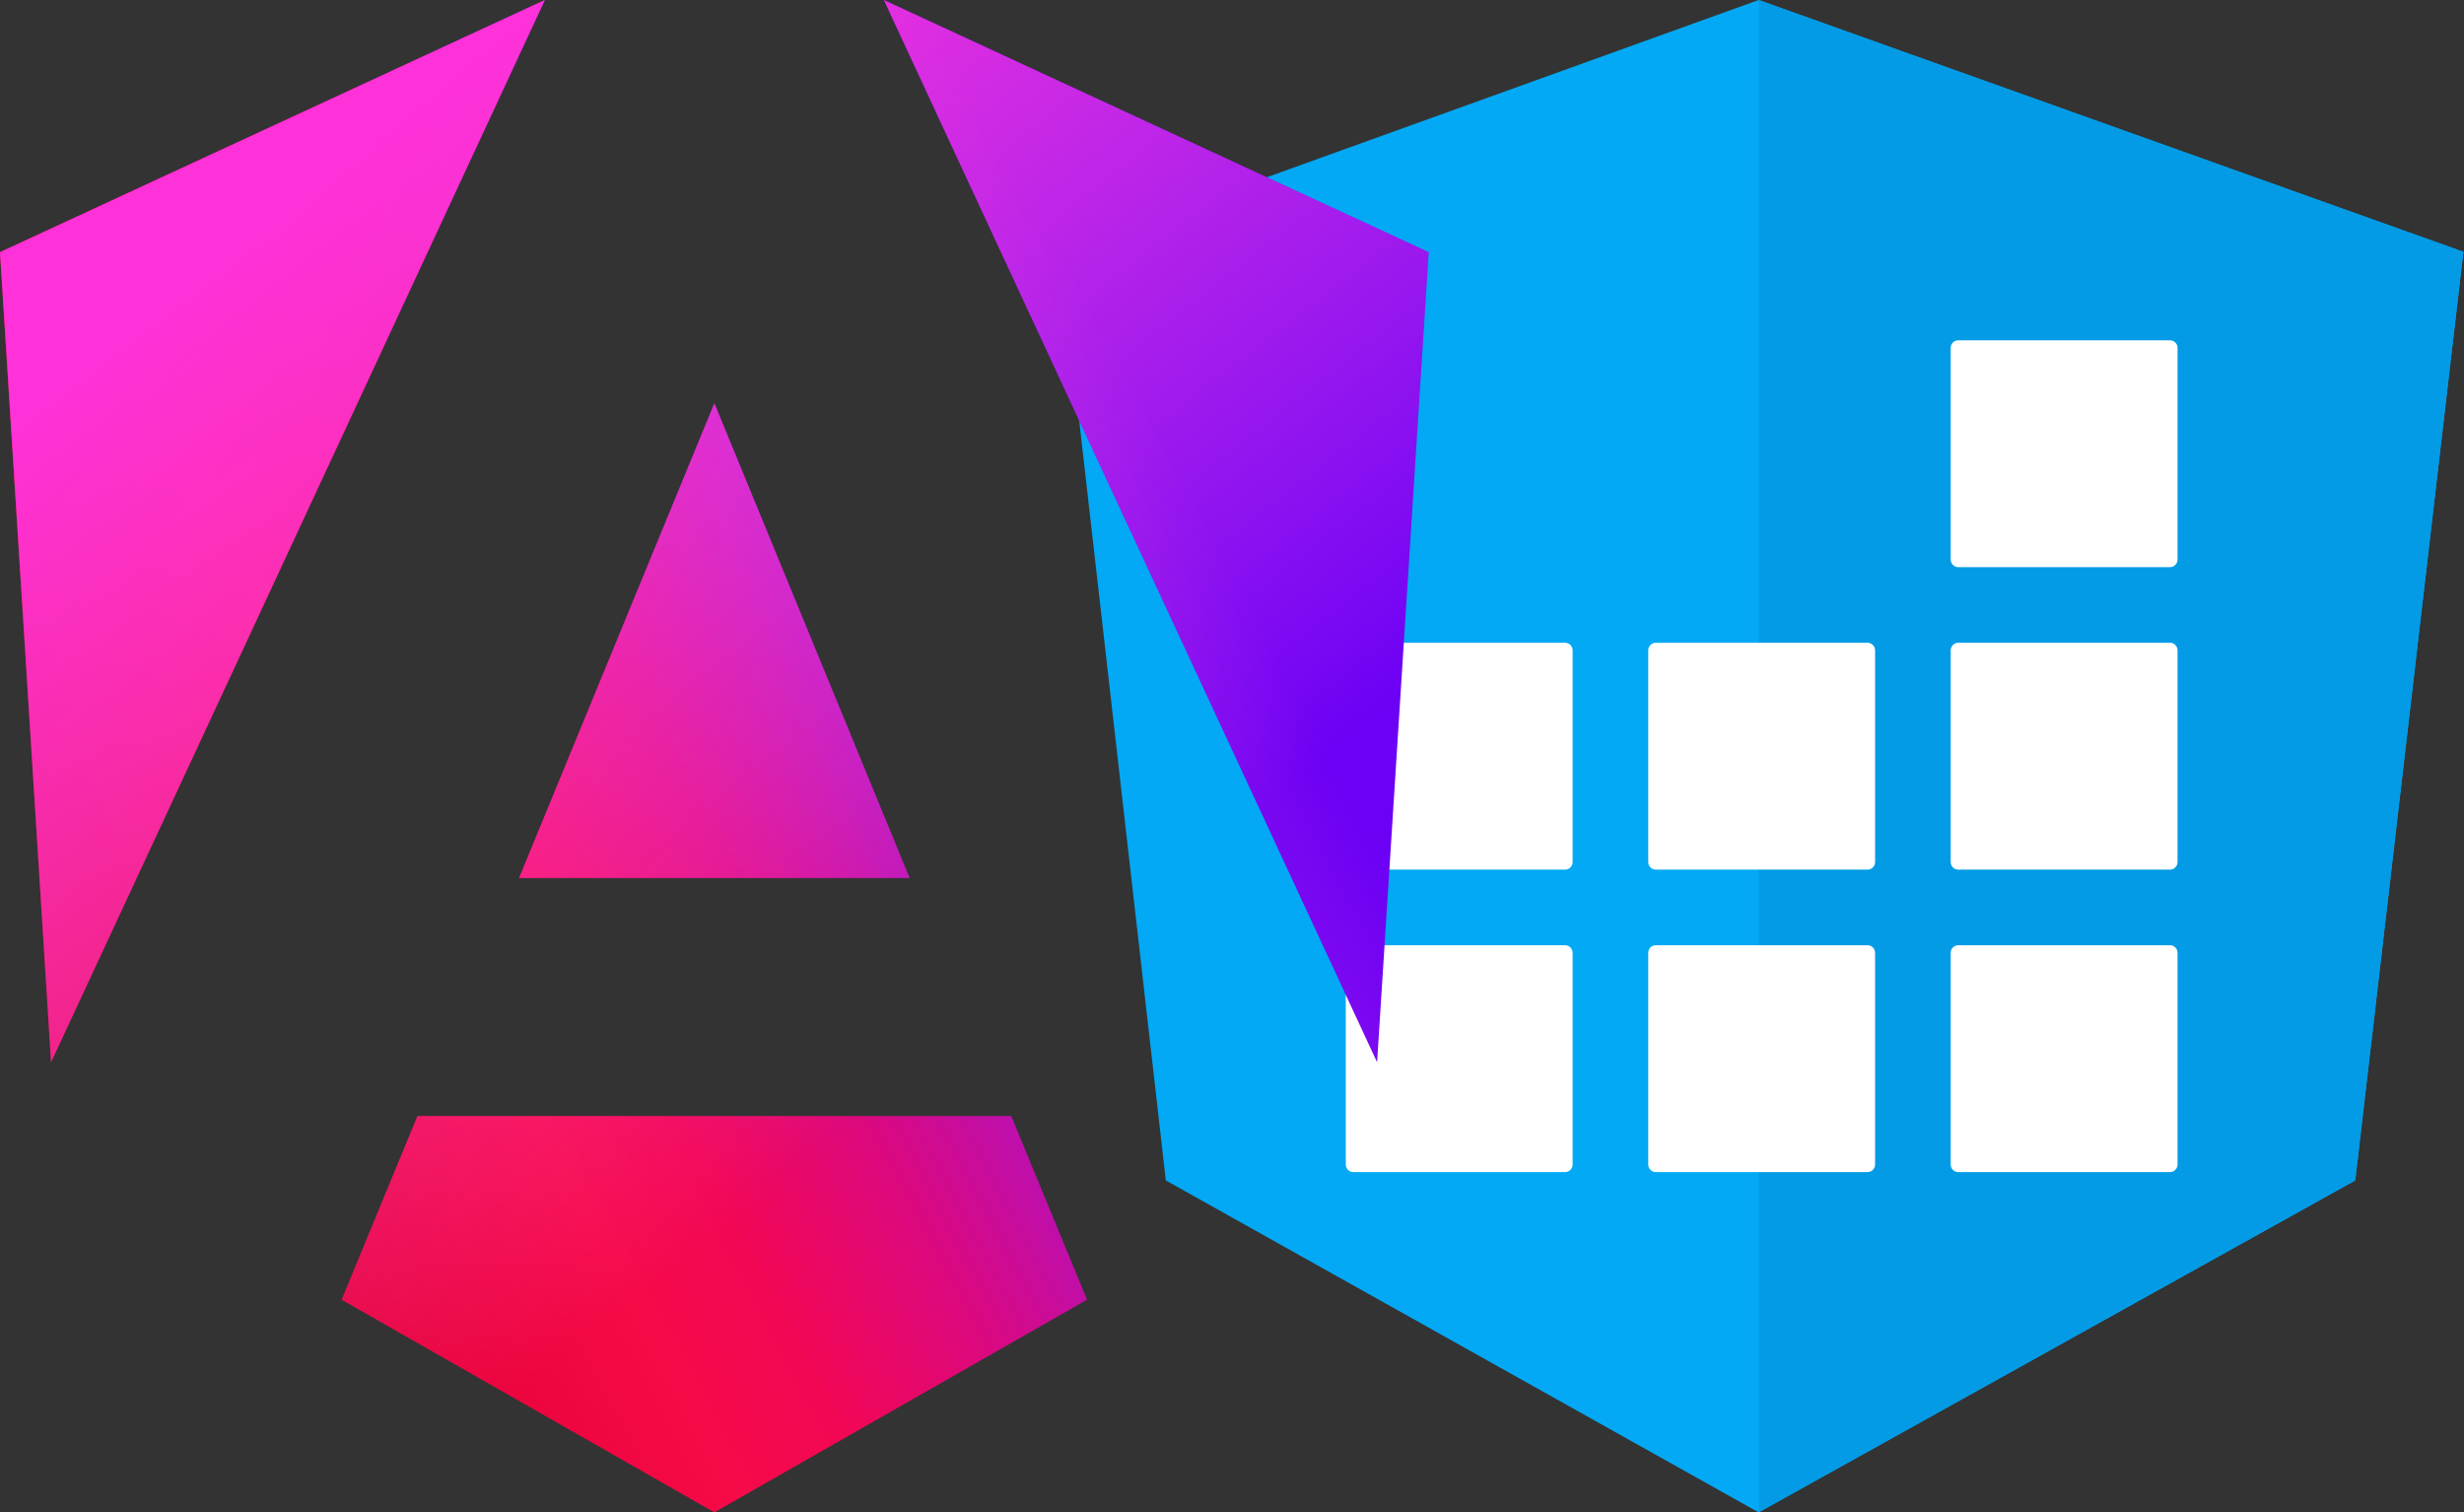 <svg width="567" height="348" viewBox="0 0 567 348" fill="none" xmlns="http://www.w3.org/2000/svg">
<rect x="0" y="0" width="567" height="348" fill="#333333" stroke="none"/>
<g clip-path="url(#clip0_1232_65)">
<path d="M404.687 0L243.911 57.942L268.271 271.614L404.687 348L541.973 271.614L566.855 57.942L404.687 0Z" fill="#03A9F4"/>
<path d="M404.687 0V38.628V214.368V348L541.973 271.614L566.855 57.942L404.687 0Z" fill="#039BE5"/>
<path d="M499.343 78.3H450.623C449.662 78.3 448.883 79.079 448.883 80.04V128.76C448.883 129.721 449.662 130.5 450.623 130.5H499.343C500.304 130.5 501.083 129.721 501.083 128.76V80.04C501.083 79.079 500.304 78.3 499.343 78.3Z" fill="white"/>
<path d="M499.343 147.9H450.623C449.662 147.9 448.883 148.679 448.883 149.64V198.36C448.883 199.321 449.662 200.1 450.623 200.1H499.343C500.304 200.1 501.083 199.321 501.083 198.36V149.64C501.083 148.679 500.304 147.9 499.343 147.9Z" fill="white"/>
<path d="M499.343 217.5H450.623C449.662 217.5 448.883 218.279 448.883 219.24V267.96C448.883 268.921 449.662 269.7 450.623 269.7H499.343C500.304 269.7 501.083 268.921 501.083 267.96V219.24C501.083 218.279 500.304 217.5 499.343 217.5Z" fill="white"/>
<path d="M429.743 217.5H381.023C380.062 217.5 379.283 218.279 379.283 219.24V267.96C379.283 268.921 380.062 269.7 381.023 269.7H429.743C430.704 269.7 431.483 268.921 431.483 267.96V219.24C431.483 218.279 430.704 217.5 429.743 217.5Z" fill="white"/>
<path d="M360.143 217.5H311.423C310.462 217.5 309.683 218.279 309.683 219.24V267.96C309.683 268.921 310.462 269.7 311.423 269.7H360.143C361.104 269.7 361.883 268.921 361.883 267.96V219.24C361.883 218.279 361.104 217.5 360.143 217.5Z" fill="white"/>
<path d="M360.143 147.9H311.423C310.462 147.9 309.683 148.679 309.683 149.64V198.36C309.683 199.321 310.462 200.1 311.423 200.1H360.143C361.104 200.1 361.883 199.321 361.883 198.36V149.64C361.883 148.679 361.104 147.9 360.143 147.9Z" fill="white"/>
<path d="M429.743 147.9H381.023C380.062 147.9 379.283 148.679 379.283 149.64V198.36C379.283 199.321 380.062 200.1 381.023 200.1H429.743C430.704 200.1 431.483 199.321 431.483 198.36V149.64C431.483 148.679 430.704 147.9 429.743 147.9Z" fill="white"/>
<path d="M328.761 58.02L316.89 244.435L203.386 0L328.761 58.02ZM250.145 299.065L164.382 348L78.616 299.065L96.06 256.791H232.701L250.145 299.065ZM164.382 92.784L209.322 202.04H119.439L164.382 92.784ZM11.749 244.435L0 58.02L125.375 0L11.749 244.435Z" fill="url(#paint0_linear_1232_65)"/>
<path d="M328.761 58.02L316.89 244.435L203.386 0L328.761 58.02ZM250.145 299.065L164.382 348L78.616 299.065L96.06 256.791H232.701L250.145 299.065ZM164.382 92.784L209.322 202.04H119.439L164.382 92.784ZM11.749 244.435L0 58.02L125.375 0L11.749 244.435Z" fill="url(#paint1_linear_1232_65)"/>
</g>
<defs>
<linearGradient id="paint0_linear_1232_65" x1="82.425" y1="316.434" x2="316.045" y2="192.039" gradientUnits="userSpaceOnUse">
<stop stop-color="#E40035"/>
<stop offset="0.24" stop-color="#F60A48"/>
<stop offset="0.35" stop-color="#F20755"/>
<stop offset="0.49" stop-color="#DC087D"/>
<stop offset="0.75" stop-color="#9717E7"/>
<stop offset="1" stop-color="#6C00F5"/>
</linearGradient>
<linearGradient id="paint1_linear_1232_65" x1="71.877" y1="41.96" x2="224.765" y2="237.371" gradientUnits="userSpaceOnUse">
<stop stop-color="#FF31D9"/>
<stop offset="1" stop-color="#FF5BE1" stop-opacity="0"/>
</linearGradient>
<clipPath id="clip0_1232_65">
<rect width="567" height="348" fill="white"/>
</clipPath>
</defs>
</svg>
